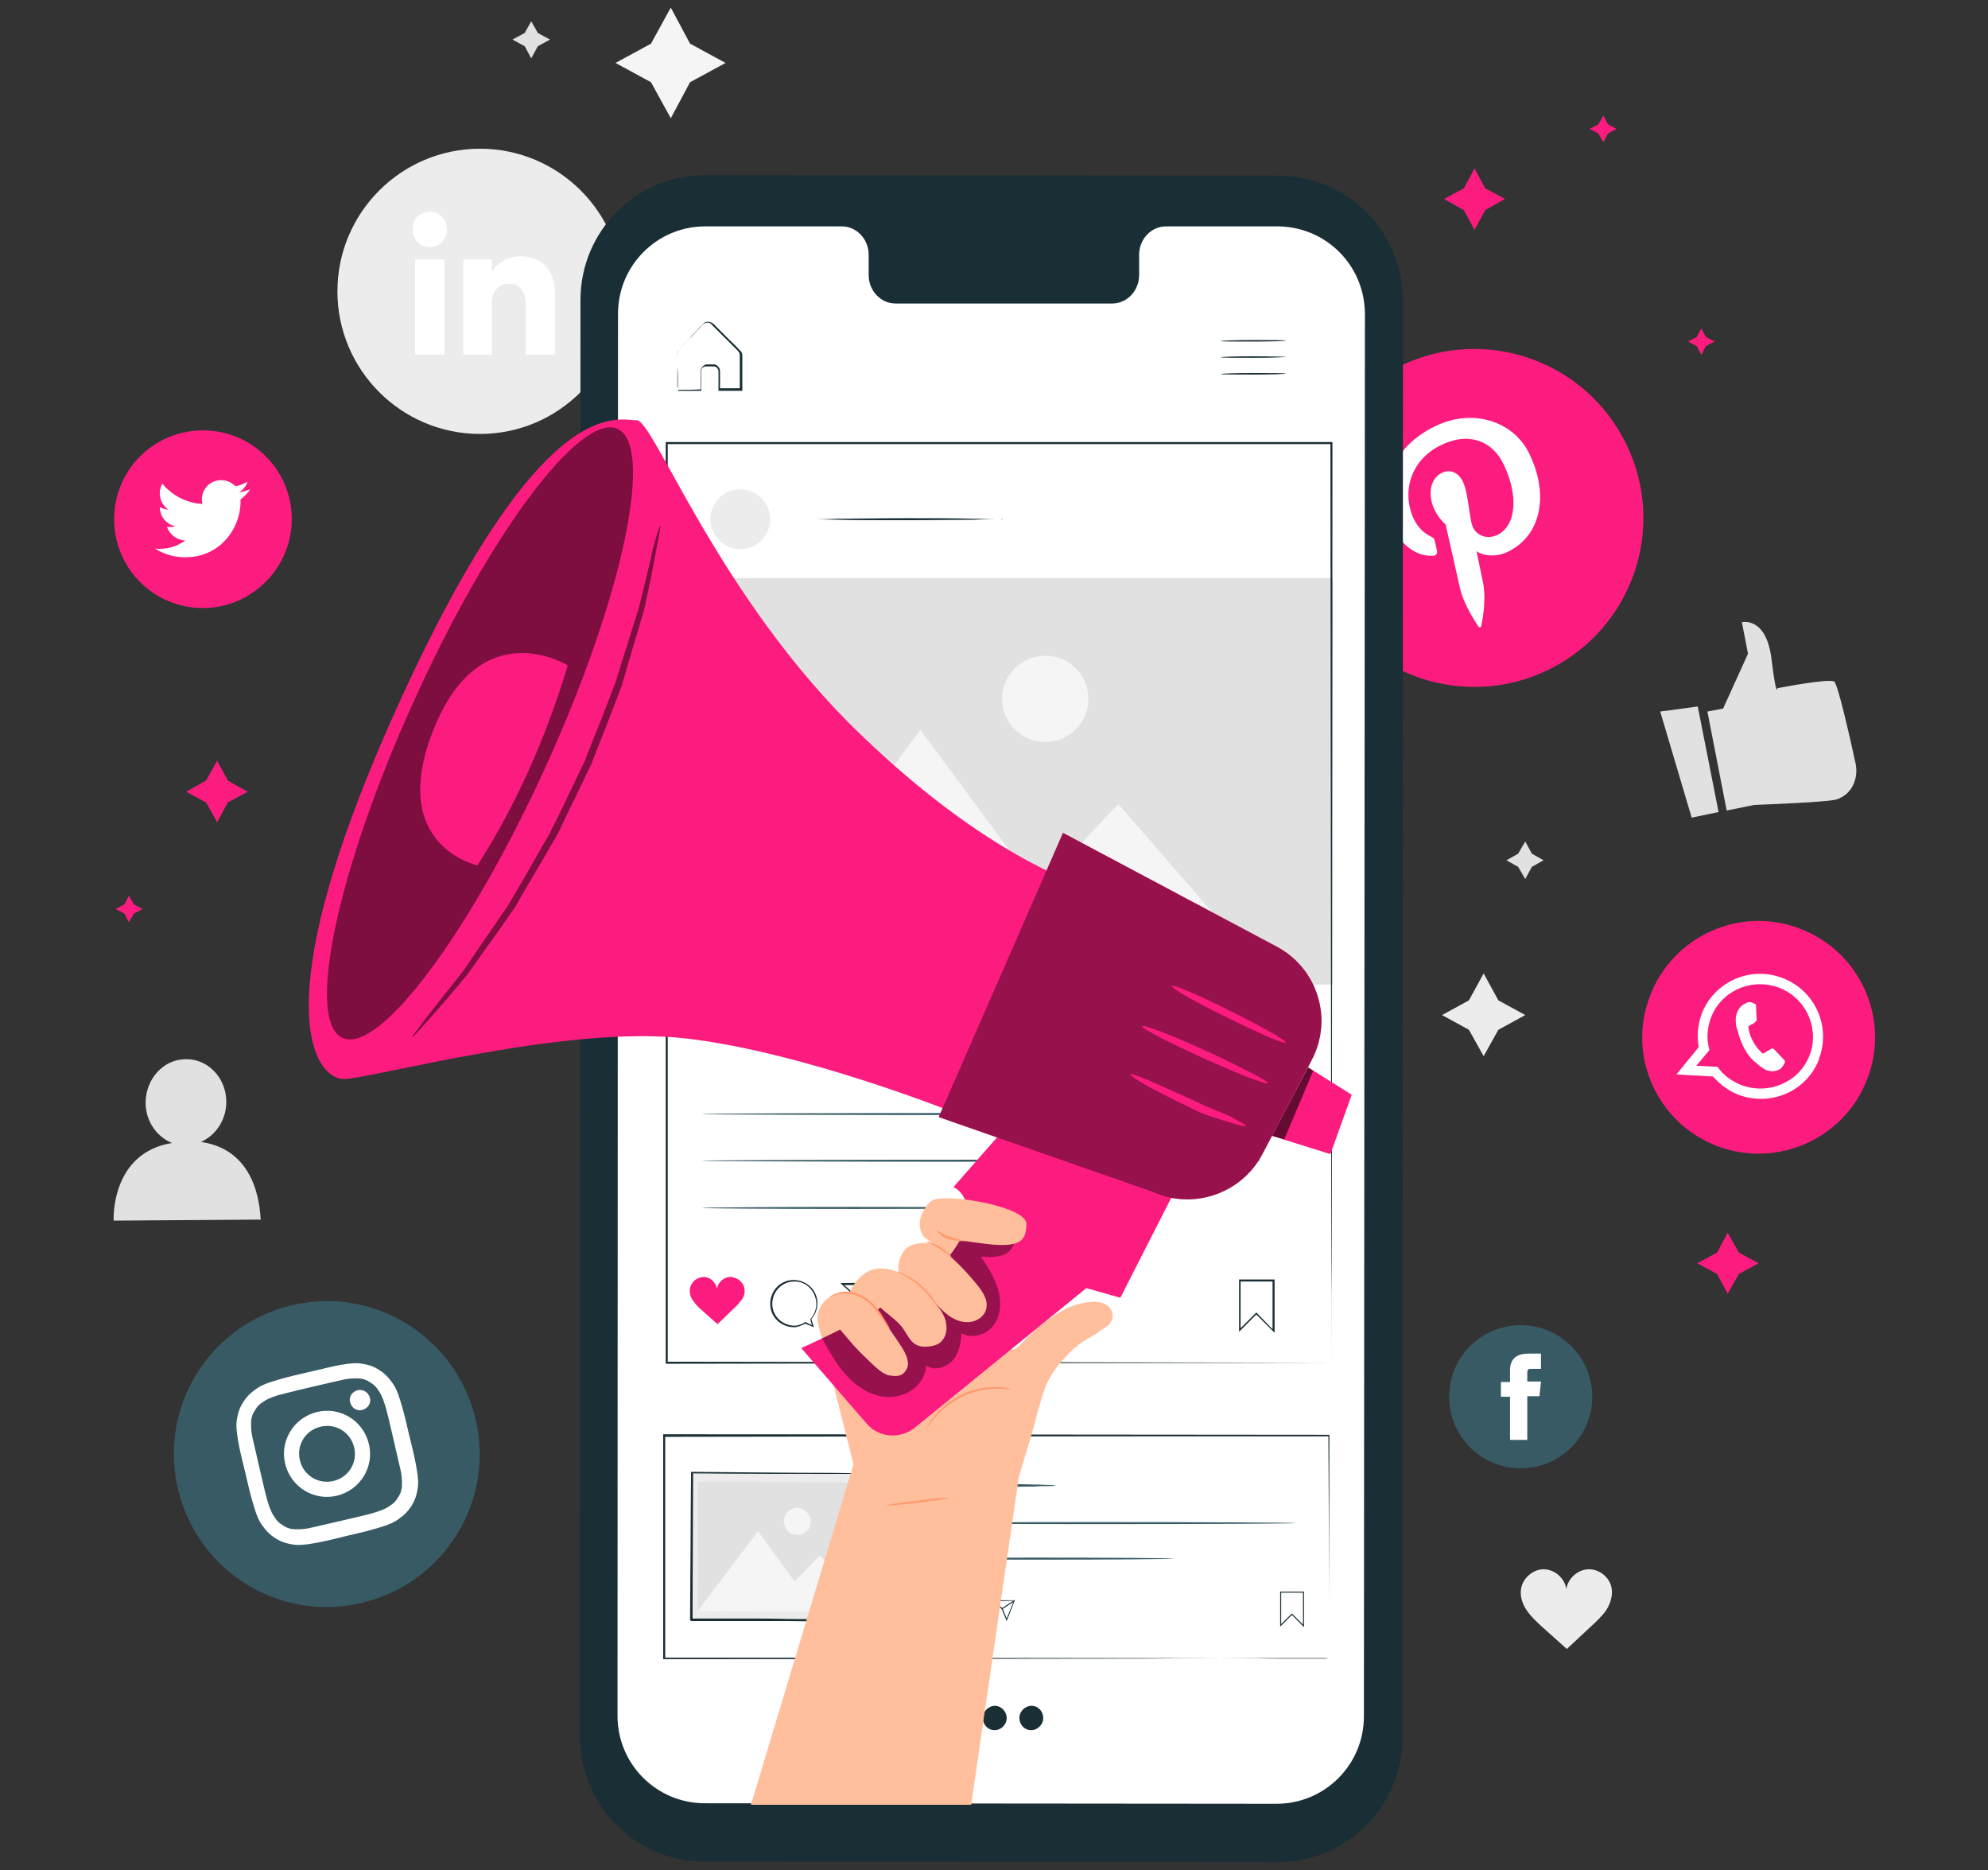 <?xml version="1.0" encoding="utf-8"?>
<!-- Generator: Adobe Illustrator 24.3.0, SVG Export Plug-In . SVG Version: 6.00 Build 0)  -->
<svg version="1.1" id="Layer_1" xmlns="http://www.w3.org/2000/svg" xmlns:xlink="http://www.w3.org/1999/xlink" x="0px" y="0px"
	 viewBox="0 0 391.8 368.5" style="enable-background:new 0 0 391.8 368.5;" xml:space="preserve">
<rect x="0" y="0" width="391.8" height="368.5" fill="#333333" stroke="none"/>
<style type="text/css">
	.st0{fill:#ECECEC;}
	.st1{fill:#E1E1E1;}
	.st2{fill:#FFFFFF;}
	.st3{fill:#F5F5F5;}
	.st4{opacity:0.6;}
	.st5{opacity:0.3;}
	.st6{fill:#1A2E35;}
	.st7{fill:#6DC52C;}
	.st8{opacity:0.2;}
	.st9{fill:#FAFAFA;}
	.st10{fill:#375A64;}
	.st11{fill:#FFBF9D;}
	.st12{fill:#FF9A6C;}
	.st13{fill:none;}
	.st14{fill:#FF976E;}
	.st15{fill:#FF9300;}
	.st16{fill:#FC1C7F;}
	.st17{fill-rule:evenodd;clip-rule:evenodd;fill:#FFFFFF;}
	.st18{opacity:0.4;}
	.st19{opacity:0.5;}
	.st20{fill:#A8248F;}
</style>
<g>
	<g id="XMLID_68_">
		<path id="XMLID_74_" class="st0" d="M94.6,85.5L94.6,85.5c-15.5,0-28.1-12.6-28.1-28.1l0,0c0-15.5,12.6-28.1,28.1-28.1l0,0
			c15.5,0,28.1,12.6,28.1,28.1l0,0C122.6,72.9,110.1,85.5,94.6,85.5z"/>
		<g id="XMLID_69_">
			<g id="XMLID_71_">
				<rect id="XMLID_73_" x="81.8" y="51.1" class="st2" width="5.8" height="18.8"/>
				<path id="XMLID_72_" class="st2" d="M84.7,48.7c1.9,0,3.4-1.6,3.4-3.5c0-1.9-1.5-3.5-3.4-3.5c-1.9,0-3.4,1.5-3.4,3.5
					C81.3,47.1,82.8,48.7,84.7,48.7z"/>
			</g>
			<path id="XMLID_70_" class="st2" d="M96.9,60.1c0-2.6,1.2-4.2,3.5-4.2c2.1,0,3.2,1.5,3.2,4.2c0,2.7,0,9.8,0,9.8h5.8
				c0,0,0-6.9,0-11.9c0-5-2.8-7.5-6.8-7.5c-4,0-5.7,3.1-5.7,3.1v-2.5h-5.6v18.8h5.6C96.9,69.9,96.9,62.9,96.9,60.1z"/>
		</g>
	</g>
	<polygon class="st3" points="132.2,1.5 136,8.6 143,12.4 136,16.2 132.2,23.3 128.3,16.2 121.3,12.4 128.3,8.6 	"/>
	<polygon class="st0" points="292.4,191.8 295.3,197.1 300.6,200 295.3,202.9 292.4,208.1 289.5,202.9 284.2,200 289.5,197.1 	"/>
	<polygon class="st1" points="300.6,165.8 301.9,168.2 304.2,169.5 301.9,170.8 300.6,173.2 299.2,170.8 296.9,169.5 299.2,168.2 	
		"/>
	<polygon class="st1" points="104.7,4.2 106,6.5 108.4,7.8 106,9.1 104.7,11.5 103.4,9.1 101,7.8 103.4,6.5 	"/>
	<g>
		<g>
			<path class="st1" d="M39.6,225c2.9-1.3,5-4.3,5-7.9c0-4.7-3.6-8.5-8-8.4c-4.4,0-7.9,3.9-7.9,8.6c0,3.6,2.2,6.7,5.2,7.9
				c-12.2,2-11.5,15.3-11.5,15.3l29-0.2C51.2,240.2,51.7,226.7,39.6,225z"/>
		</g>
	</g>
	<g>
		<path class="st0" d="M317.6,312.8c-0.4-2.1-2.5-3.7-4.6-3.6c-2.1,0.1-4,1.8-4.3,3.9c-0.3-2.1-2.2-3.8-4.3-3.9
			c-2.1-0.1-4.2,1.6-4.6,3.7c-0.3,1.5,0.2,3.1,1.1,4.4c0.9,1.3,2,2.3,3.2,3.4c1.6,1.4,3.1,2.8,4.7,4.2c1.6-1.5,3-2.8,4.6-4.3
			c1.1-1,2.3-2.1,3.2-3.4C317.4,315.9,317.9,314.3,317.6,312.8z"/>
	</g>
	<g>
		<g>
			<path class="st1" d="M336.5,140.2l3.1-0.6l4.9-10.8l-1.2-6.2c0,0,4.7-1.2,5.8,7c1,8.2,1.2,6,1.2,6s10.2-2,11.2-1.3
				c0.7,0.5,3,10.6,4.2,16.1c0.6,2.8-0.6,5.7-3,6.8c-0.3,0.2-0.7,0.3-1.1,0.4c-2.5,0.5-15.9,1-15.9,1l-5.4,1.1L336.5,140.2z"/>
		</g>
		<g>
			<polygon class="st1" points="327.2,140.2 333.4,161.1 338.7,160 334.6,139.2 			"/>
		</g>
	</g>
	<g id="XMLID_45_">
		<path id="XMLID_47_" class="st16" d="M305.1,132L305.1,132c-16.5,8-36.4,1.2-44.5-15.4l0,0c-8-16.5-1.2-36.4,15.4-44.5l0,0
			c16.5-8,36.4-1.2,44.5,15.4l0,0C328.6,104,321.7,123.9,305.1,132z"/>
		<path id="XMLID_46_" class="st2" d="M282.4,109.5c0.6,0,0.9-0.4,0.8-1c-0.1-0.4-0.3-1.4-0.4-1.8c-0.1-0.6-0.3-0.7-0.8-1
			c-1.3-0.6-2.4-1.6-3.3-3.3c-2.5-5.2-0.9-11.7,5.3-14.7c5.5-2.7,10.1-0.8,12.3,3.7c2.9,5.9,2.7,12.1-1.2,14c-2.1,1-4.6,0.1-5.1-2.4
			c-0.6-2.9-0.8-6.3-1.7-8.1c-0.8-1.7-2.4-2.6-4.2-1.7c-2.2,1.1-2.8,4.2-1.4,7.2c0.9,1.9,2.2,2.9,2.2,2.9s2.4,10.6,2.8,12.4
			c0.8,3.7,3.5,7.4,3.7,7.8c0.2,0.2,0.5,0.1,0.5-0.1c0.1-0.4,1.1-4.8,0.4-8.5c-0.2-1-1.3-6.3-1.3-6.3c1.4,1,4,1.2,6.2,0.1
			c6.6-3.2,8.1-11.3,4.2-19.3c-2.9-6.1-10.8-9.2-18.6-5.4c-9.7,4.7-11.2,14-8.4,19.8C276.1,107.2,279,109.7,282.4,109.5z"/>
	</g>
	<g id="XMLID_38_">
		<path id="XMLID_44_" class="st16" d="M338.4,225.8L338.4,225.8c-11.8-4.5-17.8-17.8-13.2-29.6l0,0c4.5-11.8,17.8-17.8,29.6-13.2
			l0,0c11.8,4.5,17.8,17.8,13.2,29.6l0,0C363.5,224.4,350.2,230.3,338.4,225.8z"/>
		<g id="XMLID_39_">
			<path id="XMLID_41_" class="st17" d="M358.6,208.3c2.2-6.3-1-13.2-7.3-15.6c-6.2-2.4-13.1,0.6-15.7,6.5c-0.1,0.2-0.1,0.3-0.2,0.5
				c-0.8,2.2-1,4.4-0.6,6.6l-4.4,5.4l7.2,0.4c1.3,1.5,3,2.8,5,3.6c6.4,2.4,13.5-0.7,15.9-7C358.5,208.5,358.5,208.4,358.6,208.3z
				 M343.2,213.8c-2-0.8-3.6-2-4.7-3.6l-4.2-0.2l2.6-3.1c-0.6-2-0.5-4.2,0.3-6.4c0.1-0.3,0.3-0.6,0.4-0.9c2.3-4.7,8-6.9,13-5
				c5.1,1.9,7.8,7.5,6.3,12.6c-0.1,0.3-0.2,0.5-0.3,0.8C354.6,213.2,348.6,215.8,343.2,213.8z"/>
			<path id="XMLID_40_" class="st17" d="M351.3,208.5c-0.2-0.2-1.4-1.5-1.6-1.7c-0.2-0.2-0.4-0.3-0.7-0.1c-0.3,0.2-1.1,0.6-1.3,0.8
				c-0.2,0.1-0.4,0.1-0.6-0.2c-0.2-0.2-1-0.9-1.7-2.3c-0.6-1.1-0.8-2.2-0.8-2.5c-0.1-0.3,0.1-0.4,0.3-0.5c0.2-0.1,0.4-0.2,0.6-0.3
				c0.1,0,0.1-0.1,0.2-0.1c0.1-0.1,0.2-0.2,0.3-0.3c0.2-0.2,0.2-0.3,0.2-0.5c0-0.2-0.1-1.8-0.1-2.4c0-0.7-0.3-0.6-0.5-0.7
				c-0.2-0.1-0.3-0.2-0.5-0.2c-0.2-0.1-0.5-0.1-0.9,0.1c-0.4,0.2-1.4,0.6-1.9,2c-0.1,0.3-0.2,0.7-0.2,1c-0.1,1.1,0.2,2.1,0.3,2.3
				c0.1,0.2,0.8,3.9,3.2,6.1c2.5,2.2,2.6,1.8,3.1,2c0.5,0.2,1.9,0,2.4-0.6c0.5-0.6,0.7-1.1,0.7-1.3
				C351.7,208.9,351.5,208.7,351.3,208.5z"/>
		</g>
	</g>
	<g id="XMLID_24_">
		<path id="XMLID_26_" class="st16" d="M40,119.8L40,119.8c-9.7,0-17.5-7.8-17.5-17.5l0,0c0-9.7,7.8-17.5,17.5-17.5l0,0
			c9.7,0,17.5,7.8,17.5,17.5l0,0C57.5,111.9,49.6,119.8,40,119.8z"/>
		<path id="XMLID_25_" class="st2" d="M30.6,108.1c1.7,1.1,3.7,1.7,5.9,1.7c7.1,0,11.1-6,10.9-11.4c0.7-0.5,1.4-1.2,1.9-2
			c-0.7,0.3-1.4,0.5-2.2,0.6c0.8-0.5,1.4-1.2,1.7-2.1c-0.7,0.4-1.6,0.8-2.4,0.9c-0.7-0.7-1.7-1.2-2.8-1.2c-2.5,0-4.3,2.3-3.7,4.7
			c-3.2-0.2-6-1.7-7.9-4c-1,1.7-0.5,4,1.2,5.1c-0.6,0-1.2-0.2-1.7-0.5c0,1.8,1.2,3.4,3.1,3.8c-0.5,0.1-1.1,0.2-1.7,0.1
			c0.5,1.5,1.9,2.6,3.6,2.7C34.7,107.8,32.7,108.3,30.6,108.1z"/>
	</g>
	<g id="XMLID_4_">
		<path id="XMLID_21_" class="st10" d="M71.4,315.8L71.4,315.8c-16.2,3.9-32.4-6.1-36.3-22.3l0,0c-3.9-16.2,6.1-32.4,22.3-36.3h0
			c16.2-3.9,32.4,6.1,36.3,22.3l0,0C97.6,295.7,87.6,311.9,71.4,315.8z"/>
		<g id="XMLID_5_">
			<path id="XMLID_14_" class="st2" d="M61.3,273.3c4.3-1,4.8-1.1,6.5-1.5c1.6-0.3,2.5-0.2,3.1-0.2c0.8,0.1,1.4,0.3,2.1,0.8
				c0.7,0.4,1.2,0.9,1.6,1.6c0.4,0.5,0.8,1.3,1.3,2.9c0.5,1.7,0.6,2.2,1.6,6.5c1,4.3,1.1,4.8,1.5,6.5c0.3,1.6,0.2,2.5,0.2,3.1
				c-0.1,0.8-0.3,1.4-0.8,2.1c-0.4,0.7-0.9,1.2-1.6,1.6c-0.5,0.4-1.3,0.8-2.9,1.3c-1.7,0.5-2.2,0.6-6.5,1.6c-4.3,1-4.8,1.1-6.5,1.5
				c-1.6,0.3-2.5,0.2-3.1,0.2c-0.8-0.1-1.4-0.3-2.1-0.8c-0.7-0.4-1.2-0.9-1.6-1.6c-0.4-0.5-0.8-1.3-1.3-2.9
				c-0.5-1.7-0.6-2.2-1.6-6.5c-1-4.3-1.1-4.8-1.5-6.5c-0.3-1.6-0.2-2.5-0.2-3.1c0.1-0.8,0.3-1.4,0.8-2.1c0.4-0.7,0.9-1.2,1.6-1.6
				c0.5-0.4,1.3-0.8,2.9-1.3C56.5,274.5,57,274.3,61.3,273.3 M60.6,270.4c-4.4,1-4.9,1.2-6.6,1.7c-1.7,0.5-2.8,1-3.7,1.7
				c-1,0.7-1.7,1.4-2.4,2.5c-0.7,1.1-1,2.1-1.2,3.3c-0.2,1.1-0.1,2.4,0.2,4.1c0.3,1.7,0.4,2.3,1.5,6.7c1,4.4,1.2,4.9,1.7,6.6
				c0.5,1.7,1,2.8,1.7,3.7c0.7,1,1.4,1.7,2.5,2.4c1.1,0.7,2.1,1,3.3,1.2c1.1,0.2,2.4,0.1,4.1-0.2c1.7-0.3,2.3-0.4,6.7-1.5
				c4.4-1,4.9-1.2,6.6-1.7c1.7-0.5,2.8-1,3.7-1.7c1-0.7,1.7-1.4,2.4-2.5c0.7-1.1,1-2.1,1.2-3.3c0.2-1.1,0.1-2.4-0.2-4.1
				c-0.3-1.7-0.4-2.3-1.5-6.7c-1-4.4-1.2-4.9-1.7-6.6c-0.5-1.7-1-2.8-1.7-3.7c-0.7-1-1.4-1.7-2.5-2.4c-1.1-0.7-2.1-1-3.3-1.2
				c-1.1-0.2-2.4-0.1-4.1,0.2C65.5,269.2,65,269.4,60.6,270.4"/>
			<path id="XMLID_8_" class="st2" d="M62.5,278.2c-4.6,1.1-7.4,5.7-6.3,10.2c1.1,4.6,5.7,7.4,10.2,6.3c4.6-1.1,7.4-5.7,6.3-10.2
				C71.6,279.9,67,277.1,62.5,278.2 M65.7,291.8c-3,0.7-5.9-1.1-6.6-4.1c-0.7-3,1.1-5.9,4.1-6.6c3-0.7,5.9,1.1,6.6,4.1
				C70.5,288.2,68.7,291.1,65.7,291.8"/>
			<path id="XMLID_7_" class="st2" d="M72.9,275.4c0.3,1.1-0.4,2.1-1.5,2.4c-1.1,0.3-2.1-0.4-2.4-1.5c-0.3-1.1,0.4-2.1,1.5-2.4
				C71.6,273.7,72.6,274.3,72.9,275.4"/>
		</g>
	</g>
	<g id="XMLID_1_">
		<path id="XMLID_3_" class="st10" d="M299.7,289.3L299.7,289.3c-7.8,0-14.1-6.3-14.1-14.1l0,0c0-7.8,6.3-14.1,14.1-14.1l0,0
			c7.8,0,14.1,6.3,14.1,14.1l0,0C313.8,283,307.5,289.3,299.7,289.3z"/>
		<path id="XMLID_2_" class="st2" d="M297.6,283.7h3.4v-8.6h2.4l0.3-2.9H301c0,0,0-1.1,0-1.6c0-0.7,0.1-0.9,0.8-0.9
			c0.5,0,1.9,0,1.9,0v-3c0,0-2,0-2.4,0c-2.5,0-3.7,1.1-3.7,3.3c0,1.9,0,2.3,0,2.3h-1.8v2.9h1.8V283.7z"/>
	</g>
	<g>
		<g>
			<g>
				<g>
					<g>
						<g>
							<g>
								<g>
									<path class="st6" d="M251.8,366.9l-112.9-0.1c-13.6,0-24.6-11-24.6-24.6l0.1-283.1c0-13.6,11-24.6,24.6-24.6l112.9,0.1
										c13.6,0,24.6,11,24.6,24.6l-0.1,283.1C276.4,355.9,265.4,366.9,251.8,366.9z"/>
								</g>
							</g>
						</g>
						<g>
							<g>
								<g>
									<path class="st2" d="M251.7,44.6l-21.9,0c-2.9,0-5.3,2.5-5.3,5.6l0,4c0,3.1-2.4,5.6-5.3,5.6l-42.7,0
										c-2.9,0-5.3-2.5-5.3-5.6l0-4c0-3.1-2.4-5.6-5.3-5.6l-7.7,0l-19.2,0c-9.5,0-17.2,7.7-17.2,17.2l-0.1,276.3
										c0,9.5,7.7,17.2,17.2,17.2l112.7,0.1c9.5,0,17.2-7.7,17.2-17.2L269,61.9C269,52.3,261.3,44.6,251.7,44.6z"/>
								</g>
							</g>
						</g>
					</g>
				</g>
				<g>
					<g>
						<g>
							<g>
								<path class="st6" d="M253.4,67.1c0,0.1-2.8,0.2-6.4,0.2c-3.5,0-6.4,0-6.4-0.1c0-0.1,2.8-0.2,6.4-0.2
									C250.5,67,253.4,67,253.4,67.1z"/>
							</g>
						</g>
					</g>
					<g>
						<g>
							<g>
								<path class="st6" d="M253.4,70.3c0,0.1-2.8,0.2-6.4,0.2c-3.5,0-6.4,0-6.4-0.1c0-0.1,2.8-0.2,6.4-0.2
									C250.6,70.2,253.4,70.3,253.4,70.3z"/>
							</g>
						</g>
					</g>
					<g>
						<g>
							<g>
								<path class="st6" d="M253.4,73.6c0,0.1-2.8,0.2-6.4,0.2c-3.5,0-6.4,0-6.4-0.1c0-0.1,2.8-0.2,6.4-0.2
									C250.6,73.5,253.4,73.5,253.4,73.6z"/>
							</g>
						</g>
					</g>
				</g>
				<g>
					<g>
						<g>
							<path class="st6" d="M133.6,76.8c0,0,0.1,0,0.3,0c0.3,0,0.6,0,0.9,0c0.9,0,2,0,3.4-0.1l-0.1,0.1c0-0.8,0-1.6,0-2.5
								c0-0.5,0-0.9,0-1.4c0.1-0.5,0.6-1,1.1-1.1c0.6,0,1,0,1.6,0c0.6,0.1,1.1,0.7,1.1,1.3c0,1.2,0,2.4,0,3.6l-0.2-0.2
								c1.4,0,2.8,0,4.3,0l-0.2,0.2c0-1.7,0-3.5,0-5.4c0-0.5,0-0.9,0-1.4c0-0.4-0.3-0.7-0.6-1c-0.6-0.6-1.3-1.3-1.9-1.9
								c-0.6-0.6-1.2-1.2-1.8-1.8c-0.3-0.3-0.6-0.6-0.9-0.9c-0.3-0.3-0.5-0.6-0.9-0.7c-0.3-0.1-0.7,0-1,0.2
								c-0.3,0.2-0.5,0.5-0.8,0.8c-0.5,0.5-1,1.1-1.5,1.6c-1,1-2,1.9-2.7,2.8c-0.3,0.5-0.2,1.1-0.2,1.6c0,0.5,0,1,0,1.5
								c0,0.9,0,1.8,0,2.5c0,0.6,0,1.1,0,1.6C133.7,76.6,133.6,76.8,133.6,76.8c0,0,0-0.2,0-0.5c0-0.4,0-0.9,0-1.5
								c0-0.7,0-1.5-0.1-2.5c0-0.5,0-1,0-1.6c0-0.3,0-0.6,0-0.8c0-0.3,0.1-0.6,0.2-0.9c0.8-1,1.8-1.8,2.7-2.9c0.5-0.5,1-1,1.5-1.6
								c0.3-0.3,0.5-0.5,0.8-0.8c0.3-0.3,0.8-0.4,1.3-0.2c0.5,0.1,0.8,0.5,1,0.7c0.3,0.3,0.6,0.6,0.9,0.9c0.6,0.6,1.2,1.2,1.8,1.8
								c0.6,0.6,1.3,1.2,1.9,1.9c0.2,0.2,0.3,0.3,0.5,0.5c0.1,0.2,0.2,0.5,0.2,0.7c0,0.5,0,0.9,0,1.4c0,1.8,0,3.6,0,5.4l0,0.2
								l-0.2,0c-1.5,0-2.9,0-4.3,0l-0.2,0l0-0.2c0-1.3,0-2.5,0-3.6c0-0.5-0.4-1-0.9-1c-0.5,0-1.1,0-1.6,0c-0.5,0-0.9,0.4-0.9,0.8
								c0,0.4,0,0.9,0,1.4c0,0.9,0,1.7,0,2.5l0,0.1l-0.1,0c-1.4,0-2.6,0-3.5,0c-0.4,0-0.6,0-0.9,0C133.7,76.8,133.6,76.8,133.6,76.8
								z"/>
						</g>
					</g>
				</g>
				<g>
					<g>
						<g>
							<g>
								<path class="st10" d="M208.1,292.7c0,0-0.4,0.1-1.2,0.1c-0.8,0-1.9,0-3.2,0.1c-2.7,0-6.5,0.1-10.6,0.1
									c-4.2,0-7.9,0-10.6-0.1c-1.3,0-2.4-0.1-3.2-0.1c-0.8,0-1.2-0.1-1.2-0.1c0,0,0.4-0.1,1.2-0.1c0.8,0,1.9,0,3.2-0.1
									c2.7,0,6.5-0.1,10.6-0.1c4.2,0,7.9,0,10.6,0.1c1.3,0,2.4,0.1,3.2,0.1C207.7,292.6,208.1,292.7,208.1,292.7z"/>
							</g>
							<g>
								<path class="st10" d="M255.5,300.1c0,0.1-17.3,0.2-38.7,0.2c-21.4,0-38.7-0.1-38.7-0.2c0-0.1,17.3-0.2,38.7-0.2
									C238.1,299.9,255.5,300,255.5,300.1z"/>
							</g>
							<g>
								<path class="st10" d="M231.3,307.1c0,0.1-11.9,0.2-26.6,0.2c-14.7,0-26.6-0.1-26.6-0.2s11.9-0.2,26.6-0.2
									C219.3,306.9,231.3,307,231.3,307.1z"/>
							</g>
						</g>
					</g>
					<g>
						<path class="st6" d="M257,320.6l-2.4-2.4l-2.3,2.3l0-6.9l4.7,0L257,320.6z M254.6,317.9L254.6,317.9l2.2,2.2l0-6.3l-4.3,0
							l0,6.2L254.6,317.9z"/>
					</g>
					<g>
						<path class="st6" d="M192.9,319.7l-0.8-0.4c-0.4,0.2-0.8,0.3-1.1,0.3c-1.3,0-2.4-1-2.4-2.3c0-1.3,1-2.4,2.3-2.4
							c1.3,0,2.4,1,2.4,2.3c0,0.6-0.2,1.1-0.6,1.6L192.9,319.7z M190.9,315.1c-1.2,0-2.2,1-2.2,2.2c0,1.2,1,2.2,2.2,2.2
							c0.3,0,0.7-0.1,1.1-0.3l0,0l0.6,0.3l-0.1-0.6l0,0c0.4-0.4,0.6-0.9,0.6-1.5C193.1,316.1,192.2,315.1,190.9,315.1z"/>
					</g>
					<g>
						<path class="st6" d="M198.4,319.4l-1-2.4l-1.8-1.7l4.4,0L198.4,319.4z M196,315.5l1.6,1.4l0.8,2l1.4-3.5L196,315.5z"/>
					</g>
					<g>
						
							<rect x="197.3" y="316.1" transform="matrix(0.838 -0.545 0.545 0.838 -140.27 159.578)" class="st6" width="2.9" height="0.2"/>
					</g>
					<g>
						<path class="st16" d="M186,315.8c-0.1-0.6-0.8-1.1-1.4-1.1c-0.6,0-1.2,0.6-1.3,1.2c-0.1-0.6-0.7-1.2-1.3-1.2
							c-0.6,0-1.3,0.5-1.4,1.1c-0.1,0.5,0.1,0.9,0.3,1.3c0.3,0.4,0.6,0.7,1,1c0.5,0.4,0.9,0.8,1.4,1.3c0.5-0.4,0.9-0.9,1.4-1.3
							c0.3-0.3,0.7-0.6,1-1C185.9,316.8,186.1,316.3,186,315.8z"/>
					</g>
					<g>
						<path class="st6" d="M261.9,326.7c0,0,0-0.3,0-0.8c0-0.5,0-1.3,0-2.2c0-2,0-4.9,0-8.6c0-7.5,0-18.5-0.1-32.2l0.1,0.1
							c-31.5,0-78.5,0-131,0.1h0l0.2-0.2c0,15.2,0,30,0,43.9l-0.2-0.2c37.7,0,70.4,0.1,93.7,0.1c11.7,0,21,0,27.4,0.1
							c3.2,0,5.7,0,7.3,0c0.8,0,1.5,0,1.9,0C261.7,326.7,261.9,326.7,261.9,326.7s-0.2,0-0.6,0c-0.4,0-1.1,0-1.9,0
							c-1.7,0-4.1,0-7.3,0c-6.4,0-15.7,0-27.3,0.1c-23.3,0-56.1,0.1-93.9,0.1l-0.2,0v-0.2c0-13.8,0-28.6,0-43.9v-0.2h0.2h0
							c52.4,0,99.5,0.1,131,0.1h0.1l0,0.1c0,13.8-0.1,24.8-0.1,32.3c0,3.8,0,6.6,0,8.6c0,1,0,1.7,0,2.2
							C261.9,326.5,261.9,326.7,261.9,326.7z"/>
					</g>
					<g>
						<g>
							<g>
								<g>
									
										<rect x="140" y="286.7" transform="matrix(5.681172e-03 -1 1 5.681172e-03 -151.227 457.529)" class="st0" width="29" height="36.3"/>
									<g>
										<path class="st6" d="M172.7,290.4c0,0-0.1,0-0.2,0c-0.1,0-0.3,0-0.5,0c-0.5,0-1.1,0-2,0c-1.7,0-4.3,0-7.4,0
											c-6.4,0-15.4,0-26.2-0.1l0.2-0.2c0,8.6-0.1,18.5-0.1,29c0,0.1-0.4-0.4-0.2-0.2l0,0l0,0l0,0l0.1,0l0.2,0l0.3,0l0.6,0l1.3,0
											c0.8,0,1.7,0,2.5,0c1.6,0,3.3,0,4.9,0c3.2,0,6.4,0,9.4,0.1c6.1,0,11.8,0.1,17,0.1l-0.2,0.2c0.1-8.7,0.2-15.9,0.2-21
											c0-2.5,0.1-4.5,0.1-5.9c0-0.7,0-1.2,0-1.6C172.7,290.6,172.7,290.4,172.7,290.4s0,0.2,0,0.5c0,0.4,0,0.9,0,1.5
											c0,1.4,0,3.3,0,5.8c0,5.1,0,12.4,0,21.1l0,0.2l-0.2,0c-5.2,0-10.9,0-17-0.1c-3,0-6.2,0-9.4,0c-1.6,0-3.2,0-4.9,0
											c-0.8,0-1.7,0-2.5,0l-1.3,0l-0.6,0l-0.3,0l-0.2,0l-0.1,0l0,0l0,0l0,0c0.2,0.2-0.3-0.3-0.2-0.2c0.1-10.5,0.1-20.4,0.2-29
											l0-0.2l0.2,0c10.8,0.1,19.9,0.2,26.3,0.2c3.2,0,5.7,0.1,7.4,0.1c0.8,0,1.5,0,1.9,0c0.2,0,0.4,0,0.5,0
											C172.6,290.4,172.7,290.4,172.7,290.4z"/>
									</g>
								</g>
							</g>
						</g>
						
							<rect x="141.8" y="287.9" transform="matrix(5.683768e-03 -1 1 5.683768e-03 -151.25 457.505)" class="st1" width="25.4" height="33.7"/>
						<polygon class="st3" points="137.5,317.4 149.4,301.7 156.6,311.6 161.6,306.4 171.2,317.6 						"/>
						<g>
							<g>
								<path class="st3" d="M159.8,299.8c0,1.5-1.2,2.6-2.7,2.6s-2.6-1.2-2.6-2.7c0-1.5,1.2-2.6,2.7-2.6
									C158.6,297.2,159.8,298.4,159.8,299.8z"/>
							</g>
						</g>
					</g>
				</g>
				<g>
					<g>
						<g>
							<g>
								<g>
									<path class="st6" d="M197.6,102.3c0,0-0.1,0-0.4,0c-0.3,0-0.7,0-1.1,0c-1,0-2.4,0-4.1,0.1c-3.5,0-8.2,0.1-13.5,0.1
										c-5.3,0-10,0-13.5-0.1c-1.7,0-3.1-0.1-4.1-0.1c-0.4,0-0.8,0-1.1,0c-0.3,0-0.4,0-0.4,0c0,0,0.1,0,0.4,0c0.3,0,0.7,0,1.1,0
										c1,0,2.4,0,4.1-0.1c3.5,0,8.2-0.1,13.5-0.1c5.3,0,10,0,13.5,0.1c1.7,0,3.1,0.1,4.1,0.1c0.4,0,0.8,0,1.1,0
										C197.4,102.2,197.6,102.2,197.6,102.3z"/>
								</g>
							</g>
						</g>
						<g>
							<g>
								<path class="st6" d="M251.2,262.6l-3.6-3.6l-3.4,3.4l0-10.3l7,0L251.2,262.6z M247.6,258.6l0.1,0.1l3.1,3.2l0-9.4l-6.3,0
									l0,9.2L247.6,258.6z"/>
							</g>
							<g>
								<path class="st6" d="M160.4,261.5l-1.7-0.7c-0.8,0.4-1.5,0.7-2.2,0.7c-2.6,0-4.7-2-4.7-4.6c0-2.6,2-4.7,4.6-4.7
									c2.6,0,4.7,2,4.7,4.6c0,1.1-0.4,2.2-1.2,3.1L160.4,261.5z M156.5,252.5c-2.4,0-4.3,2-4.3,4.4c0,2.4,2,4.3,4.4,4.3
									c0.6,0,1.3-0.2,2.1-0.7l0.1,0l1.2,0.6l-0.3-1.2l0.1-0.1c0.7-0.8,1.1-1.9,1.1-2.9C160.8,254.4,158.9,252.4,156.5,252.5z"/>
							</g>
							<g>
								<path class="st6" d="M171.1,260.8l-1.9-4.7l-3.6-3.3l8.7-0.1L171.1,260.8z M166.4,253.2l3.1,2.8l1.6,4l2.7-6.8L166.4,253.2z
									"/>
							</g>
							<g>
								
									<rect x="169" y="254.3" transform="matrix(0.838 -0.545 0.545 0.838 -110.957 134.895)" class="st6" width="5.7" height="0.3"/>
							</g>
							<g>
								<path class="st16" d="M146.7,253.8c-0.2-1.2-1.5-2.2-2.8-2.2c-1.3,0-2.4,1.1-2.6,2.3c-0.2-1.2-1.3-2.3-2.6-2.3
									c-1.3,0-2.5,1-2.7,2.2c-0.2,0.9,0.1,1.9,0.7,2.6c0.5,0.8,1.2,1.4,1.9,2c1,0.9,1.9,1.7,2.8,2.5c1-0.9,1.8-1.7,2.7-2.6
									c0.7-0.6,1.4-1.3,1.9-2C146.6,255.7,146.9,254.7,146.7,253.8z"/>
							</g>
						</g>
						<circle class="st0" cx="145.9" cy="102.3" r="5.9"/>
					</g>
					<g>
						<g>
							<path class="st10" d="M248.9,228.7c0,0.1-24.8,0.2-55.3,0.2c-30.6,0-55.4-0.1-55.4-0.2s24.8-0.2,55.4-0.2
								C224.2,228.5,248.9,228.6,248.9,228.7z"/>
						</g>
						<g>
							<path class="st10" d="M248.9,219.5c0,0.1-24.8,0.2-55.3,0.2c-30.6,0-55.4-0.1-55.4-0.2s24.8-0.2,55.4-0.2
								C224.2,219.3,248.9,219.4,248.9,219.5z"/>
						</g>
						<g>
							<path class="st10" d="M198.5,238c0,0.1-13.5,0.2-30.1,0.2c-16.6,0-30.1-0.1-30.1-0.2c0-0.1,13.5-0.2,30.1-0.2
								C185,237.8,198.5,237.9,198.5,238z"/>
						</g>
					</g>
				</g>
				<g>
					<g>
						<path class="st6" d="M191.1,338.5c0,1.3-1.1,2.4-2.4,2.4c-1.3,0-2.3-1.1-2.3-2.4c0-1.3,1.1-2.4,2.4-2.4
							C190,336.1,191.1,337.1,191.1,338.5z"/>
					</g>
					<g>
						<path class="st6" d="M198.4,338.5c0,1.3-1.1,2.4-2.4,2.4c-1.3,0-2.3-1.1-2.3-2.4c0-1.3,1.1-2.4,2.4-2.4
							C197.3,336.1,198.4,337.2,198.4,338.5z"/>
					</g>
					<g>
						<path class="st6" d="M205.6,338.5c0,1.3-1.1,2.4-2.4,2.4c-1.3,0-2.3-1.1-2.3-2.4c0-1.3,1.1-2.4,2.4-2.4
							C204.6,336.1,205.6,337.2,205.6,338.5z"/>
					</g>
				</g>
			</g>
			<g>
				<rect x="131.7" y="113.9" class="st1" width="131" height="80.1"/>
				<polygon class="st3" points="143.8,194.1 181.4,143.8 204.6,175.2 220.4,158.4 251.3,194 				"/>
				<g>
					<g>
						<path class="st3" d="M214.5,137.7c0,4.7-3.8,8.5-8.5,8.5c-4.7,0-8.5-3.8-8.5-8.5c0-4.7,3.8-8.5,8.5-8.5
							C210.7,129.2,214.5,133,214.5,137.7z"/>
					</g>
				</g>
			</g>
			<g>
				<path class="st6" d="M262.4,268.5c0-1.7-0.1-74.1-0.2-181.2l0.2,0.2c-39.5,0-84,0-131,0h0l0.2-0.2c0,67.8,0,130.5,0,181.2
					l-0.2-0.2C210.8,268.4,260.9,268.5,262.4,268.5c-1.4,0-51.6,0.1-131,0.2l-0.2,0l0-0.2c0-50.7,0-113.4,0-181.2l0-0.2h0.2h0
					c46.9,0,91.5,0,131,0l0.2,0l0,0.2c0,53.6-0.1,98.9-0.1,130.9c0,15.9,0,28.5-0.1,37.1c0,4.3,0,7.6,0,9.8c0,1.1,0,2,0,2.5
					C262.4,268.2,262.4,268.5,262.4,268.5z"/>
			</g>
		</g>
	</g>
	<g>
		<g>
			<g>
				<g>
					<path class="st11" d="M200.8,291l2.9-9.7c0.5-2.1,1.2-4.6,2.1-7.4c0.8-2.6,2.9-5.2,4.8-7.2c3-3,4.4-3,6.4-4.6
						c0.2-0.1,0.4-0.3,0.6-0.4c0.4-0.2,0.7-0.5,1-0.8c1.7-1.9,0.1-4.7-3.4-4.4c-2.6,0.2-6.9,1-13.8,8.1c-0.1,0.1-0.2,0.2-0.3,0.3
						c-3.6,4.7-7.1-8.8-7.7-13.8c-0.4-3.3-3.9-5.3-7.1-4.1l-16.9,7.9c-1.4-0.5-3.1-0.4-4.9,0.2c-2.5,0.9-3.9,3.5-3.2,6l6.9,27.4
						l-20.2,67.1h43.4L200.8,291z"/>
				</g>
				<g>
					<g>
						<g>
							<g>
								<path class="st16" d="M234.2,229.4l-13.4,26.3l-6.7-1.9l-33.8,27.5c-2.9,2.3-7.1,2-9.5-0.8l-12.9-14.9
									c0,0,25.9-11.2,30.7-20.4c4.8-9.2-0.7-11.3-0.7-11.3l12.2-13.9L234.2,229.4z"/>
							</g>
						</g>
						<g>
							<path class="st16" d="M216.8,175.6c0,0-19.7-4.3-47.3-31c-27.7-26.6-40.7-61.9-44-61.8c-3.4,0.2-18.2-6.7-46.3,54.5
								c-28.1,61.2-17,75.4-11.4,75.3c5.6-0.1,43.6-10.7,67.3-8c23.7,2.7,54.2,15.1,54.2,15.1L216.8,175.6z"/>
						</g>
						<g>
							<path class="st16" d="M258.5,208.9l-6.7,12.8l-3,5.7c-4.1,7.8-13.7,11.1-21.7,7.4L185,220.1l24.5-56l42.1,22.4
								C259.7,190.8,262.8,200.8,258.5,208.9z"/>
						</g>
						<g class="st18">
							<path d="M258.5,208.9l-6.7,12.8l-3,5.7c-4.1,7.8-13.7,11.1-21.7,7.4L185,220.1l24.5-56l42.1,22.4
								C259.7,190.8,262.8,200.8,258.5,208.9z"/>
						</g>
						<g>
							<path class="st16" d="M81.4,138.5c-15,33.1-21.2,62.7-13.9,66c7.3,3.3,25.3-20.9,40.3-54c15-33.1,21.2-62.7,13.9-66
								C114.4,81.2,96.3,105.4,81.4,138.5z"/>
						</g>
						<g class="st19">
							<path d="M81.4,138.5c-15,33.1-21.2,62.7-13.9,66c7.3,3.3,25.3-20.9,40.3-54c15-33.1,21.2-62.7,13.9-66
								C114.4,81.2,96.3,105.4,81.4,138.5z"/>
						</g>
					</g>
					<g>
						<polygon class="st16" points="262.2,227.4 250.7,223.8 257.8,210.3 266.4,215.7 						"/>
					</g>
					<g class="st4">
						<polygon points="257.8,210.3 250.7,223.8 253.1,224.5 258.8,211 						"/>
					</g>
					<g>
						<path class="st16" d="M249.9,213.4c-0.2,0.4-5.9-1.8-12.7-4.9c-6.9-3.1-12.3-5.9-12.1-6.3c0.2-0.4,5.9,1.8,12.7,4.9
							C244.7,210.3,250.1,213.1,249.9,213.4z"/>
					</g>
					<g>
						<path class="st16" d="M253.4,205.4c-0.2,0.4-5.3-1.8-11.5-4.9c-6.2-3-11.1-5.8-10.9-6.2c0.2-0.4,5.3,1.8,11.5,4.9
							C248.8,202.3,253.6,205.1,253.4,205.4z"/>
					</g>
					<g>
						<path class="st16" d="M245.5,221.8c-0.1,0.2-1.4-0.1-3.6-0.8c-1.1-0.3-2.4-0.8-3.8-1.2c-1.4-0.5-2.9-1.2-4.4-2
							c-6.2-2.9-11-5.7-10.9-6.1c0.2-0.4,5.3,1.9,11.5,4.7c1.6,0.7,3,1.5,4.4,2c1.4,0.6,2.6,1.1,3.6,1.5
							C244.3,221,245.6,221.6,245.5,221.8z"/>
					</g>
					<g>
						<path class="st16" d="M111.9,131.1c0,0-17.1-10.6-26.4,12.5c-9.3,23.1,8.6,26.9,8.6,26.9C101.4,159.1,107.4,146,111.9,131.1z"
							/>
					</g>
					<g class="st19">
						<path d="M130.1,103.6c0.1,0-0.1,1.6-0.7,4.4c-0.5,2.8-1.3,6.9-2.4,11.9c-0.7,2.5-1.5,5.2-2.4,8.1c-0.4,1.5-0.9,3-1.3,4.5
							c-0.2,0.8-0.5,1.6-0.7,2.4c-0.3,0.8-0.6,1.6-0.9,2.4c-1.2,3.2-2.5,6.5-3.9,10c-0.3,0.9-0.7,1.7-1,2.6
							c-0.3,0.9-0.8,1.7-1.2,2.6c-0.8,1.7-1.7,3.5-2.5,5.2c-0.9,1.8-1.7,3.5-2.5,5.2c-0.4,0.9-0.8,1.7-1.3,2.5
							c-0.5,0.8-1,1.6-1.4,2.4c-1.9,3.2-3.7,6.3-5.4,9.2c-0.4,0.7-0.8,1.5-1.3,2.2c-0.5,0.7-1,1.3-1.4,2c-0.9,1.3-1.8,2.6-2.7,3.8
							c-1.8,2.5-3.4,4.8-4.9,6.9c-3.3,4-6,7.1-7.9,9.2c-1.9,2.2-3,3.3-3.1,3.3c-0.1-0.1,0.9-1.3,2.6-3.6c1.8-2.3,4.4-5.6,7.5-9.5
							c1.4-2.1,3-4.4,4.7-6.9c0.9-1.2,1.7-2.5,2.6-3.8c0.5-0.7,0.9-1.3,1.4-2c0.4-0.7,0.8-1.4,1.3-2.2c1.7-2.9,3.5-6,5.3-9.2
							c0.5-0.8,0.9-1.6,1.4-2.4c0.5-0.8,0.8-1.7,1.3-2.5c0.8-1.7,1.7-3.4,2.5-5.2c0.9-1.8,1.7-3.5,2.5-5.2c0.4-0.9,0.9-1.7,1.2-2.6
							c0.3-0.9,0.7-1.7,1-2.6c1.4-3.4,2.7-6.7,3.9-9.9c0.3-0.8,0.6-1.6,0.9-2.3c0.2-0.8,0.5-1.6,0.7-2.3c0.5-1.5,0.9-3,1.4-4.4
							c0.9-2.9,1.7-5.5,2.5-8c1.2-4.9,2.2-8.9,2.8-11.8C129.5,105.1,130,103.6,130.1,103.6z"/>
					</g>
				</g>
				<g class="st18">
					<path d="M162,263.7c1.6,2.8,3.1,5.7,5.5,8c2.3,2.3,5.5,3.9,8.7,3.5c3.2-0.3,6.3-3,6.3-6.2c1.5,1.2,3.9,0.5,5.2-0.9
						c1.3-1.4,1.7-3.5,1.8-5.4c2.1,1.2,5,0.3,6.4-1.7c1.4-2,1.5-4.7,0.8-7c-0.7-2.3-2-4.4-3.4-6.4c1.6,0.1,3.3,0.2,4.8-0.5
						c1.4-0.7,2.4-2.6,1.6-4c-0.5-0.8-1.4-1.2-2.3-1.5c-2.5-0.8-4.3-1.4-6.9-1.1c-0.6,0,1.1,6.9-15.5,16.4
						C165.2,262.4,162,263.7,162,263.7z"/>
				</g>
			</g>
			<g>
				<path class="st12" d="M199.2,273.7c0,0.1-1.1-0.1-2.9-0.1c-1.8,0-4.2,0.4-6.7,1.6c-2.4,1.2-4.3,2.9-5.4,4.2
					c-1.2,1.4-1.7,2.3-1.7,2.3c0,0,0.1-0.3,0.3-0.7c0.2-0.4,0.6-1.1,1.2-1.8c1.1-1.4,3-3.2,5.5-4.4c2.5-1.2,5.1-1.6,6.9-1.5
					c0.9,0,1.6,0.1,2.1,0.2C199,273.6,199.2,273.7,199.2,273.7z"/>
			</g>
			<path class="st11" d="M163.1,259.3c2.7,2.6,4.5,5.4,7.3,8c1.3,1.2,3.2,3.4,4.9,3.7c1.7,0.3,2.8,0.1,3.5-1.5
				c0.5-1.3-0.4-3-1.1-4.1c-1.8-2.8-3.5-5-4.8-7.1c-0.6-1,0.2-1.2,0.5-0.8c1.3,1.3,3.2,2.5,4.3,3.9c1.6,2,1.9,4.6,6,3.8
				c0.5-0.1,1.1-0.3,1.5-0.6c1.5-1.2,1.6-3.2,1-4.9c-0.5-1.3-1.4-2.4-2.3-3.5c1.7,2,3.7,4.1,6.4,4.3c1.6,0.1,3.2-0.6,3.9-2.1
				c0.8-1.9-0.4-3.7-1.5-5.1c-2.1-2.6-4.4-5-7-7.1c-0.9-0.8-2.2-1.3-3.4-1.3c-1.4,0-3.2,0.3-4.1,1.5c-1.6,2.3-1.1,4.3-1.1,4.3
				s-3.6-1.8-6.5,0.1c-2.9,1.9-3.6,5.2-3.6,5.2L163.1,259.3z"/>
			<path class="st11" d="M182.3,243.9c-1.1-1.1-1.4-3.2-0.5-4.9c0.6-1.2,1.4-2.4,2.2-2.6c3.4-1.2,18.4,1.4,18.3,4.8
				c-0.1,3.4-1.2,4.9-9.4,3.7c-1.4-0.2-3.7-0.5-3.7-0.5l-2,2.9L182.3,243.9z"/>
		</g>
		<g>
			<path class="st12" d="M185,257.9c-0.1,0.1-1.3-2.3-3.6-4.3c-2.3-2.1-4.7-3-4.7-3.1c0,0,0.6,0.1,1.6,0.6c0.9,0.4,2.2,1.2,3.4,2.3
				c1.2,1.1,2.1,2.2,2.6,3.1C184.8,257.2,185,257.8,185,257.9z"/>
		</g>
		<g>
			<path class="st12" d="M187.5,247.6c-0.1,0.1-1.1-0.7-2.4-1.6c-0.7-0.4-1.3-0.8-1.8-1c-0.5-0.2-0.8-0.3-0.8-0.3
				c0-0.1,0.4-0.1,0.9,0.1c0.5,0.1,1.2,0.5,1.9,0.9C186.7,246.6,187.6,247.6,187.5,247.6z"/>
		</g>
		<g>
			<path class="st12" d="M190,244.5c0,0.1-1.3,0.1-2.9-0.3c-0.8-0.2-1.4-0.6-1.8-1c-0.4-0.4-0.6-0.6-0.5-0.7c0.1-0.1,1,0.8,2.5,1.2
				C188.8,244.2,190.1,244.4,190,244.5z"/>
		</g>
		<g>
			<path class="st12" d="M175.5,262c0,0-0.6-0.6-1.4-1.8c-0.8-1.1-1.8-2.8-3.5-4c-1.7-1.2-3.6-1.5-5-1.3c-1.3,0.2-2,0.7-2.1,0.7
				c0,0,0.1-0.2,0.5-0.4c0.3-0.2,0.9-0.4,1.6-0.6c1.4-0.3,3.5,0,5.3,1.3c1.8,1.3,2.8,3,3.5,4.2C175.1,261.2,175.5,262,175.5,262z"/>
		</g>
		<g>
			<path class="st12" d="M186.9,295.2c0,0.1-2.7,0.5-6.1,0.9c-3.4,0.4-6.2,0.6-6.2,0.5c0-0.1,2.7-0.5,6.1-0.9
				C184.2,295.2,186.9,295,186.9,295.2z"/>
		</g>
	</g>
	<g>
		<polygon class="st16" points="316,22.8 316.9,24.5 318.6,25.4 316.9,26.3 316,28 315,26.3 313.3,25.4 315,24.5 		"/>
		<polygon class="st16" points="335.3,64.7 336.2,66.4 337.9,67.3 336.2,68.2 335.3,69.9 334.4,68.2 332.7,67.3 334.4,66.4 		"/>
		<polygon class="st16" points="25.4,176.5 26.4,178.2 28.1,179.1 26.4,180 25.4,181.7 24.5,180 22.8,179.1 24.5,178.2 		"/>
		<polygon class="st16" points="290.6,33.2 292.7,37.1 296.6,39.2 292.7,41.4 290.6,45.3 288.5,41.4 284.6,39.2 288.5,37.1 		"/>
		<polygon class="st16" points="42.8,149.9 44.9,153.8 48.8,156 44.9,158.1 42.8,162 40.6,158.1 36.7,156 40.6,153.8 		"/>
		<polygon class="st16" points="340.5,242.9 342.7,246.8 346.6,248.9 342.7,251 340.5,254.9 338.4,251 334.5,248.9 338.4,246.8 		
			"/>
	</g>
</g>
</svg>
